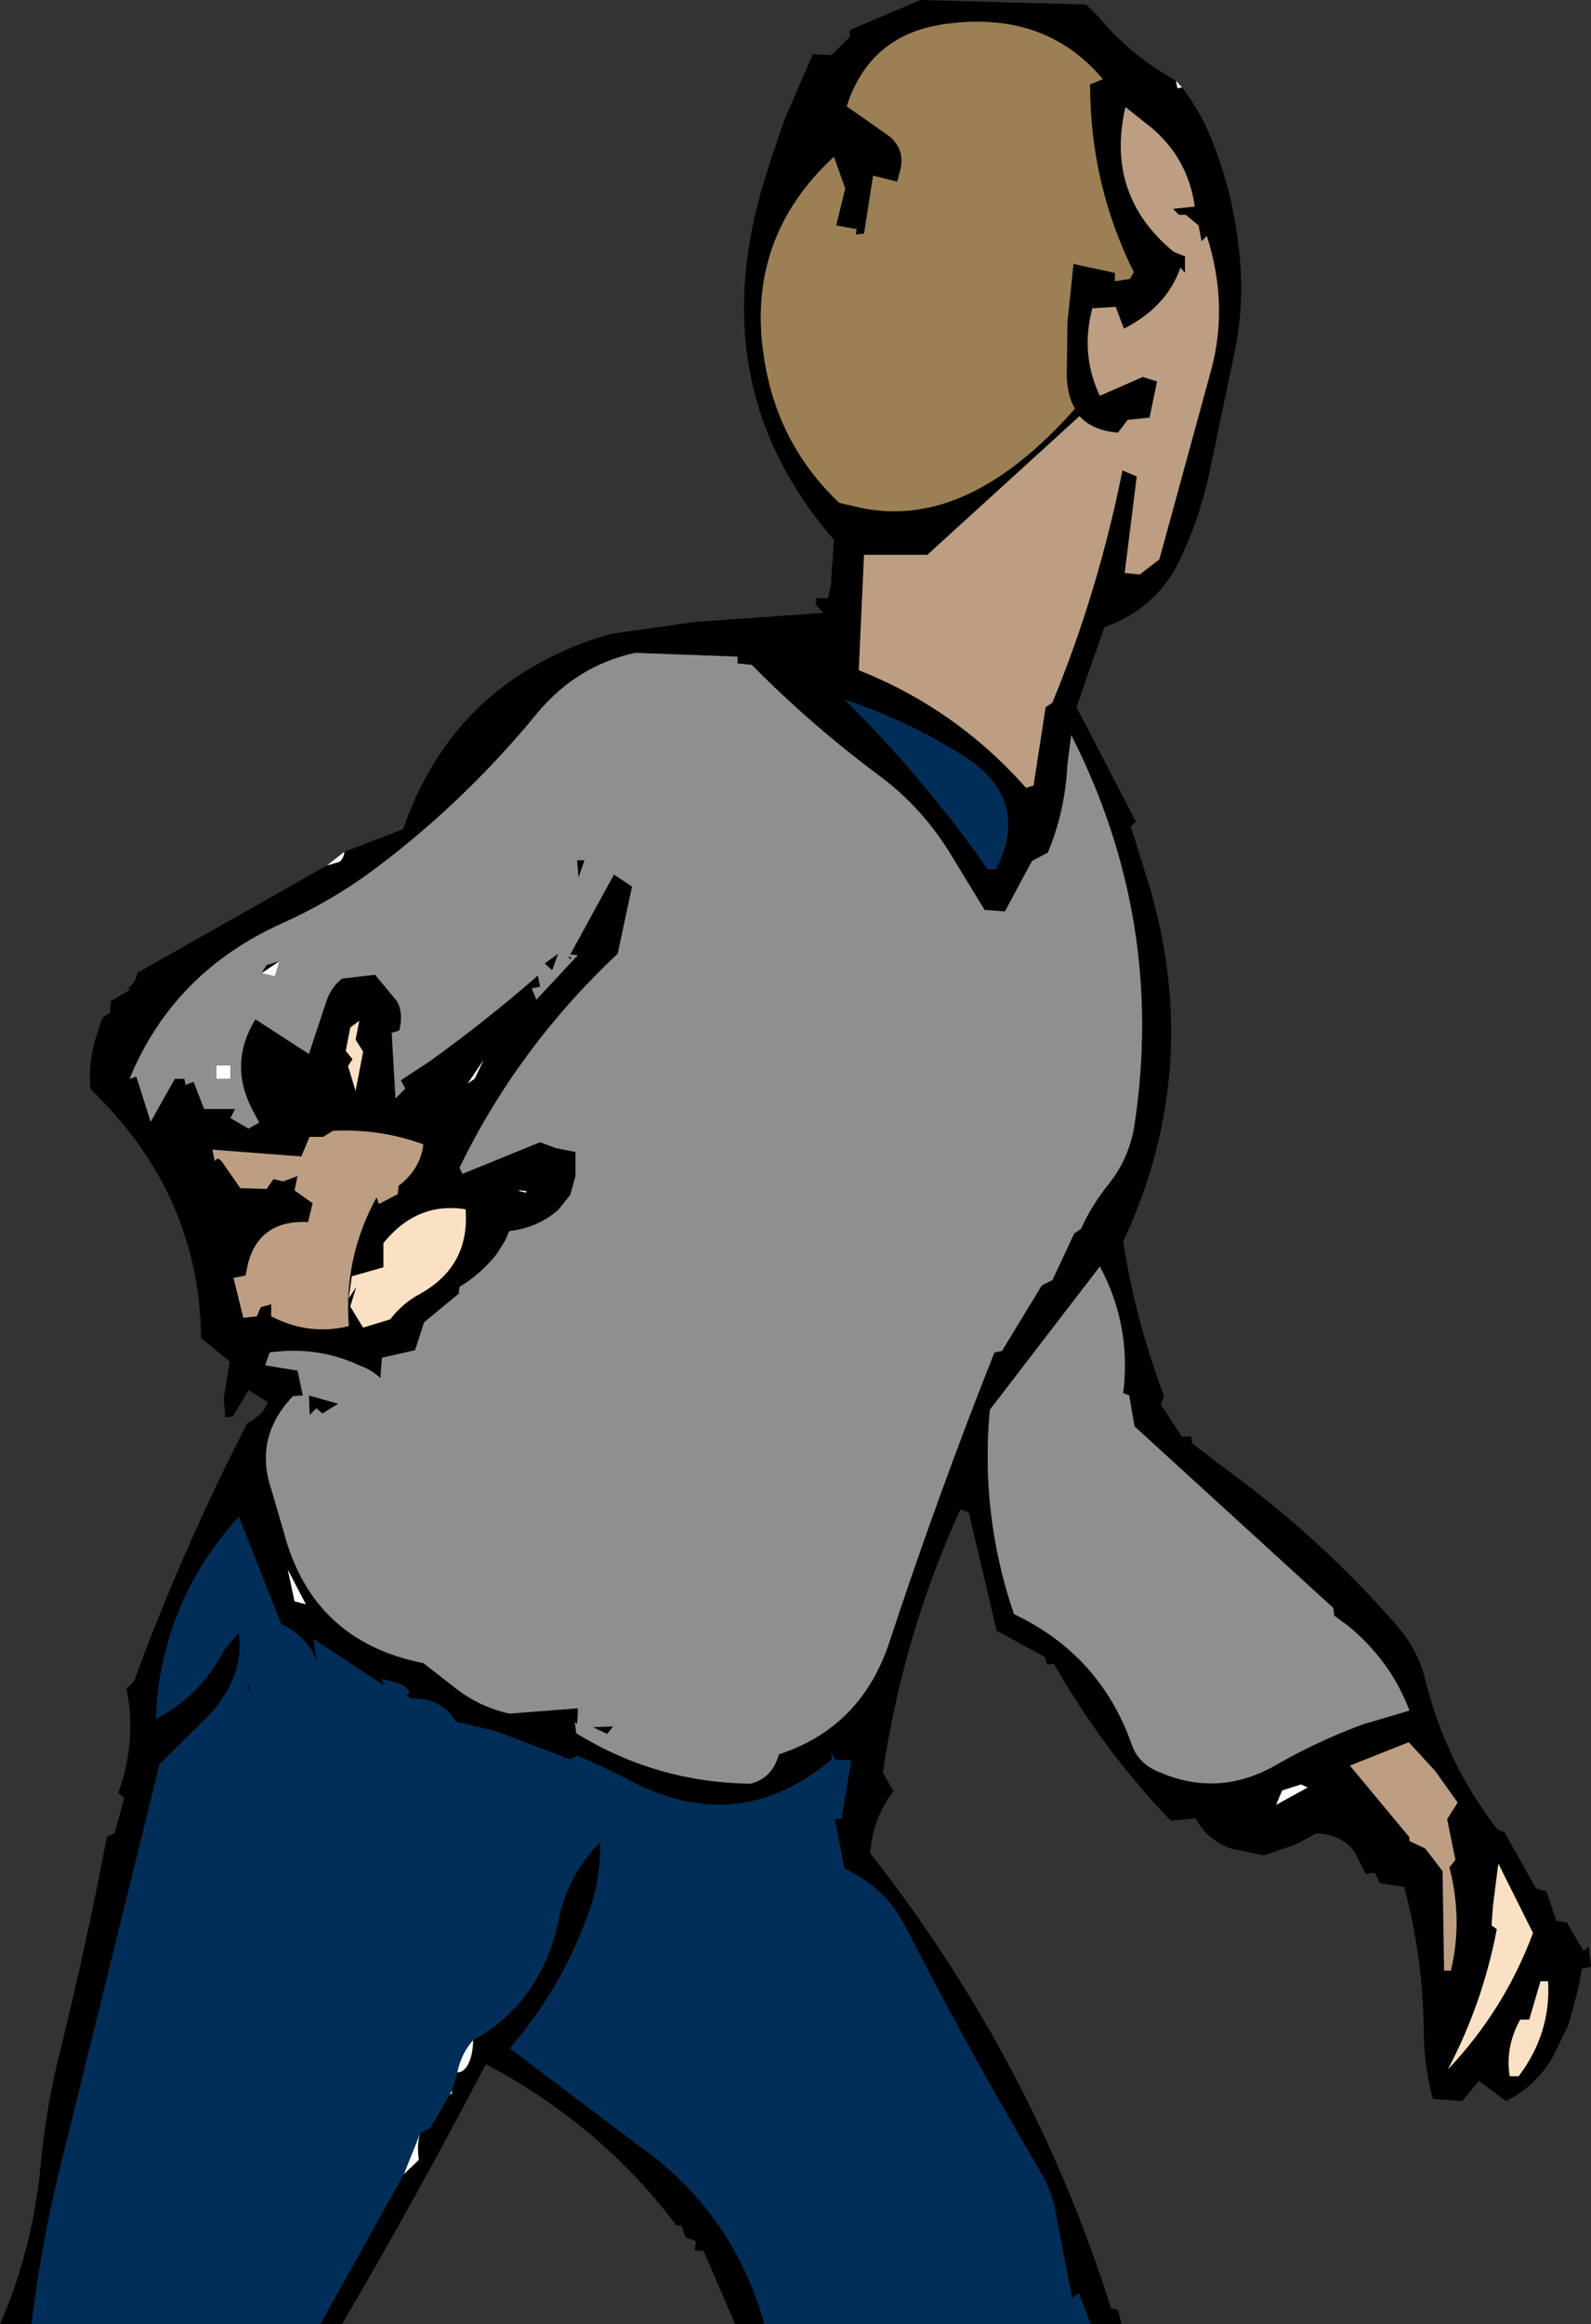 <?xml version="1.0" encoding="UTF-8" standalone="no"?>
<svg xmlns:xlink="http://www.w3.org/1999/xlink" height="154.15px" width="105.6px" xmlns="http://www.w3.org/2000/svg">
  <rect width="100%" height="100%" fill="#333333" stroke="none"/>
  <g transform="matrix(1.0, 0.0, 0.0, 1.0, 50.85, 73.45)">
    <path d="M8.2 -64.4 Q9.25 -63.5 8.9 -62.15 L8.7 -61.4 7.1 -61.8 6.5 -57.95 5.95 -57.9 6.0 -58.25 4.65 -58.5 5.25 -60.95 4.5 -63.05 Q-1.35 -57.65 -0.15 -49.8 0.7 -44.05 4.85 -40.1 L6.15 -39.8 Q13.3 -38.2 20.5 -46.35 20.0 -47.2 19.95 -48.45 L20.0 -52.1 20.4 -55.95 23.15 -55.35 23.15 -54.8 24.15 -54.95 24.4 -55.4 Q21.5 -61.25 21.5 -67.85 L22.35 -68.2 Q18.6 -72.65 12.25 -71.9 6.95 -71.35 5.35 -66.4 L8.2 -64.4 M-28.0 -16.95 L-24.1 -18.45 Q-20.65 -28.4 -10.35 -31.4 L-4.75 -32.2 3.8 -32.8 3.3 -33.35 3.35 -33.8 4.1 -33.75 4.3 -34.65 4.5 -37.65 Q-4.05 -47.5 -0.35 -60.7 0.4 -63.25 1.3 -65.7 L3.1 -69.85 4.35 -69.8 5.55 -71.0 5.55 -71.45 10.25 -73.45 21.25 -73.15 22.0 -72.4 Q24.15 -69.8 27.2 -68.1 L27.3 -67.6 27.6 -67.65 Q28.95 -65.9 29.7 -63.85 30.95 -60.65 31.35 -57.2 31.8 -53.7 31.15 -50.35 L29.35 -41.75 Q28.7 -38.95 27.5 -36.4 25.95 -33.1 22.45 -31.85 L20.6 -26.55 24.55 -18.95 24.2 -18.65 25.2 -15.45 Q29.2 -2.9 23.7 8.9 24.5 14.05 26.4 19.1 L26.2 19.7 27.6 21.85 28.2 21.8 28.3 22.3 30.6 24.05 Q36.85 28.6 41.9 34.4 43.3 36.05 43.75 37.95 45.1 43.45 48.55 47.9 L49.0 48.05 51.1 51.8 51.8 52.0 52.45 53.95 53.15 54.05 54.25 55.95 54.6 55.65 54.75 57.0 54.15 57.1 53.9 58.45 53.25 60.85 52.2 63.0 Q51.05 64.95 49.1 65.9 L47.3 64.55 46.2 65.9 44.25 65.75 Q43.65 63.5 43.65 61.25 43.6 56.35 42.35 51.7 L40.75 51.45 40.4 50.75 39.8 50.85 39.1 49.45 38.85 49.1 38.45 48.75 Q37.6 48.15 36.5 48.15 L35.1 48.9 33.05 49.6 30.85 49.15 Q29.3 48.6 28.5 47.15 L26.85 47.3 Q22.35 42.6 19.1 36.9 L18.65 36.95 18.5 36.45 15.3 34.7 13.45 26.85 12.9 26.65 Q9.1 34.95 7.75 44.1 L8.45 45.35 Q7.1 47.1 6.9 49.45 17.7 63.2 22.9 79.65 L23.35 79.75 23.6 80.7 21.55 80.7 20.75 78.65 20.3 78.95 19.25 73.5 Q19.0 71.9 18.15 70.5 13.45 62.55 9.25 54.35 7.9 51.7 5.2 50.5 L4.55 47.2 5.0 47.15 5.65 43.3 4.55 43.25 4.35 42.8 4.35 43.25 Q-1.75 48.4 -8.95 44.7 -10.7 43.75 -12.55 43.0 L-13.0 43.25 -18.0 41.35 -20.6 40.75 Q-21.5 39.15 -23.6 39.2 L-23.9 38.95 -23.7 38.9 Q-23.7 38.3 -24.95 38.05 L-25.5 37.9 -25.35 38.35 -30.05 35.25 -29.75 37.05 Q-29.9 36.35 -30.35 35.75 -31.05 34.8 -32.2 34.25 L-35.0 27.15 Q-40.2 32.9 -40.5 40.55 -37.6 39.05 -35.95 35.95 L-35.0 34.8 Q-34.55 37.8 -37.15 40.5 L-40.25 43.55 -47.0 70.9 Q-48.15 75.7 -48.75 80.7 L-50.85 80.7 Q-48.7 75.8 -48.15 70.15 -47.8 66.3 -46.85 62.55 -45.1 55.45 -43.75 48.35 L-43.25 48.15 -42.6 45.8 -43.0 45.45 Q-41.75 42.05 -42.45 38.55 L-41.95 38.05 Q-38.8 29.45 -34.45 20.95 L-34.0 20.7 -33.4 20.15 -33.05 19.55 -34.35 18.75 -35.4 20.5 -35.9 20.55 -36.0 19.3 -35.6 16.85 -37.5 15.3 Q-37.6 6.55 -43.65 0.0 L-44.85 -1.25 Q-45.0 -3.05 -44.45 -4.75 L-44.05 -5.95 -43.55 -6.3 -43.5 -7.05 -42.15 -7.85 -42.35 -7.85 -41.9 -8.4 -41.7 -8.95 -29.15 -16.05 -28.3 -16.3 Q-28.0 -16.6 -28.0 -16.95 M-0.1 80.7 L-2.05 80.7 -4.15 75.85 -4.75 75.8 -4.65 75.2 -5.35 74.95 -5.6 74.25 -5.6 74.15 -5.95 74.15 Q-10.95 67.5 -18.6 63.45 -23.2 72.25 -28.15 80.7 L-29.6 80.7 -24.05 70.75 -23.05 69.8 Q-23.2 68.75 -22.95 68.0 L-22.3 67.7 -21.0 65.45 -20.85 65.4 -20.85 65.2 -20.5 64.0 Q-20.05 64.0 -19.75 63.4 -19.45 62.75 -19.45 61.85 -16.95 60.5 -15.4 58.05 -14.25 56.15 -13.85 54.2 -13.25 50.95 -11.0 48.7 -10.95 51.15 -11.75 53.35 -13.55 58.4 -17.0 62.4 L-8.45 68.85 Q-2.2 73.25 -0.1 80.7 M23.85 -66.35 Q22.5 -60.5 27.05 -56.75 L27.8 -56.45 27.8 -55.35 27.5 -55.7 Q26.6 -53.1 23.75 -51.65 L23.2 -53.1 21.65 -53.0 Q20.85 -49.95 22.15 -47.2 L25.0 -48.45 25.95 -48.15 25.45 -45.75 24.0 -45.6 23.35 -44.75 Q21.65 -44.9 20.8 -45.85 L10.7 -36.65 6.5 -36.65 6.15 -29.0 Q12.6 -26.45 17.25 -21.2 L17.75 -21.35 18.55 -26.55 19.0 -26.85 Q22.05 -34.25 23.65 -42.25 L24.6 -41.85 23.8 -35.45 24.8 -35.35 26.1 -36.35 29.55 -48.95 Q30.7 -53.25 29.25 -57.8 L28.9 -57.45 28.7 -58.5 27.85 -59.2 27.4 -59.2 27.0 -59.6 28.45 -59.75 Q28.0 -62.95 25.55 -65.0 L23.85 -66.35 M14.7 -15.8 L15.25 -15.8 Q17.7 -20.6 12.8 -23.5 9.15 -25.75 5.2 -27.05 9.75 -22.6 13.75 -17.15 L14.7 -15.8 M14.5 -13.1 L12.15 -16.95 Q10.35 -19.85 7.65 -21.9 3.05 -25.3 -0.95 -29.35 L-1.9 -29.45 -1.9 -29.9 -8.7 -30.15 Q-12.55 -29.3 -15.15 -26.2 -19.95 -20.35 -25.8 -15.95 -28.7 -13.75 -32.15 -12.2 -39.35 -8.95 -42.25 -1.9 L-41.8 -2.05 -40.85 0.95 -39.25 -1.9 -38.6 -1.9 -38.6 -1.8 -38.55 -1.65 -38.55 -1.5 -38.0 -1.7 -37.3 0.1 -35.25 0.1 -35.55 0.7 -34.35 1.4 -33.65 1.0 -34.1 0.15 Q-35.7 -2.9 -33.9 -5.85 L-30.35 -3.55 -29.2 -7.0 Q-28.9 -7.95 -28.15 -8.55 L-25.95 -8.8 -25.0 -7.65 -24.5 -7.05 Q-24.05 -6.25 -24.35 -5.1 L-24.85 -4.95 -24.6 -0.6 -23.95 -1.25 -24.25 -1.8 -22.35 -3.05 Q-18.65 -5.7 -15.15 -8.75 L-15.0 -8.0 -15.55 -7.9 -15.25 -7.15 -12.5 -10.1 -13.0 -10.15 -10.1 -15.45 -8.9 -14.65 -9.85 -10.2 Q-16.5 -3.95 -20.35 4.0 L-20.15 4.4 -15.0 2.3 -13.95 2.7 -12.65 2.95 -12.65 4.55 -13.0 5.8 -13.8 6.8 Q-15.2 8.0 -17.05 8.2 L-17.3 8.8 -17.9 9.75 Q-19.0 11.1 -20.35 11.9 L-20.4 12.35 -22.7 14.25 -23.3 16.1 -25.5 16.6 -25.6 17.95 Q-26.2 17.4 -26.9 17.15 -29.75 15.8 -32.95 16.25 L-33.25 17.1 -31.1 17.45 -30.75 19.1 -31.4 19.15 Q-34.0 21.85 -32.85 25.3 L-32.0 28.2 Q-30.1 35.4 -22.75 36.85 L-20.5 38.6 Q-19.0 39.75 -17.05 40.2 L-12.5 39.85 -12.5 40.35 -12.55 40.9 -12.7 40.75 -12.6 41.5 Q-7.35 44.75 -1.05 44.85 0.4 44.5 0.85 42.9 6.35 41.1 8.2 35.4 11.4 25.7 15.15 16.25 L15.65 16.15 18.3 11.8 19.0 11.45 20.45 8.35 20.9 8.05 Q21.55 6.6 22.6 5.25 24.1 3.45 24.45 1.15 26.5 -12.4 20.25 -24.7 L20.0 -22.75 Q19.85 -19.65 18.7 -16.9 L17.65 -16.35 15.85 -13.0 14.5 -13.1 M-32.3 -9.7 L-33.5 -8.9 -33.15 -9.45 -32.3 -9.7 M-27.6 -5.3 L-27.9 -3.75 -27.45 -3.2 -27.75 -2.75 -27.25 -1.1 -26.75 -3.7 -27.25 -4.5 -27.0 -5.75 -27.6 -5.3 M-14.7 -9.55 L-13.8 -10.2 -14.2 -9.1 -14.7 -9.55 M-13.1 -9.9 L-13.05 -10.05 -12.9 -9.85 -12.95 -9.85 -13.1 -9.9 M-12.05 -16.4 L-12.45 -15.25 -12.55 -16.4 -12.05 -16.4 M-19.35 -1.9 L-18.75 -3.15 -19.8 -1.6 -19.35 -1.9 M-15.95 5.65 L-15.9 5.55 Q-16.95 5.4 -15.95 5.65 M-24.4 5.2 Q-22.95 4.1 -22.75 2.45 -25.6 1.4 -28.75 1.55 L-29.4 1.95 -30.3 1.95 -30.85 3.25 -36.75 2.8 -36.6 3.55 -36.45 3.4 -36.35 3.4 -36.15 3.55 -34.9 5.35 -33.15 5.4 -32.7 4.75 -32.05 4.9 -31.1 4.55 -31.3 5.5 -30.1 6.35 -30.4 7.6 Q-33.65 7.45 -34.4 10.4 L-34.55 11.15 -35.35 11.3 -34.7 13.95 -33.8 13.85 -33.55 13.25 -32.85 13.05 -32.85 13.85 Q-30.35 15.15 -27.7 14.5 -28.05 9.95 -25.85 5.95 L-25.7 6.4 -24.45 5.75 -24.4 5.2 M-27.5 11.2 L-27.7 12.65 -27.2 11.9 -27.6 13.2 -26.75 14.6 -24.95 14.05 Q-24.1 12.95 -22.95 12.35 -19.65 10.5 -19.95 6.75 -23.2 6.25 -25.4 9.0 L-25.4 10.6 -27.5 11.2 M-30.35 19.1 L-28.4 19.65 -29.45 20.3 -29.85 19.95 -30.3 20.4 -30.35 19.1 M-30.55 32.95 L-31.75 30.65 -31.3 32.75 -30.55 32.95 M-34.3 38.75 Q-34.5 37.9 -34.25 38.55 L-34.3 38.75 M-10.15 41.05 L-10.55 41.55 -11.5 41.1 -10.15 41.05 M42.7 48.65 L43.75 49.15 44.9 50.65 45.0 57.25 45.45 57.25 Q46.25 53.85 45.35 50.4 L45.75 49.9 45.2 47.2 45.9 46.1 44.4 44.0 42.65 42.1 38.75 43.65 42.7 48.4 42.7 48.65 M24.1 19.1 L23.7 18.95 Q24.25 14.45 22.15 10.55 L14.85 20.05 Q14.2 27.0 16.45 33.6 22.15 36.3 24.25 42.2 24.7 43.55 26.15 44.1 30.1 45.8 33.95 43.55 36.65 42.0 39.65 40.9 L42.7 40.0 Q41.45 36.7 38.65 34.4 L37.7 33.7 37.65 33.2 24.45 21.15 24.1 19.1 M33.85 46.25 L35.95 45.1 35.5 44.9 34.25 45.3 33.85 46.25 M51.4 57.95 L50.65 60.5 50.05 60.5 Q49.05 62.3 49.35 64.25 L49.95 64.25 Q52.1 61.4 51.9 57.95 L51.4 57.95 M48.15 54.25 L48.5 54.5 Q47.55 59.45 45.25 63.8 49.0 59.85 50.9 54.75 L48.6 50.15 48.25 52.9 48.15 54.25" fill="#000000" fill-rule="evenodd" stroke="none"/>
    <path d="M-33.5 -8.9 L-32.3 -9.7 -32.6 -8.7 -33.5 -8.9 M-35.55 -2.8 L-35.55 -1.9 -36.5 -1.9 -36.5 -2.8 -35.55 -2.8 M-19.45 61.85 Q-19.45 62.75 -19.75 63.4 -20.05 64.0 -20.5 64.0 -20.25 62.75 -19.45 61.85 M-20.85 65.2 L-20.85 65.4 -21.0 65.45 -20.85 65.2 M-22.95 68.0 Q-23.2 68.75 -23.05 69.8 L-24.05 70.75 -22.95 68.0" fill="#fefefe" fill-rule="evenodd" stroke="none"/>
    <path d="M27.2 -68.1 L27.6 -67.65 27.3 -67.6 27.2 -68.1 M-29.15 -16.05 L-28.0 -16.95 Q-28.0 -16.6 -28.3 -16.3 L-29.15 -16.05 M-15.95 5.65 Q-16.95 5.4 -15.9 5.55 L-15.95 5.65 M-19.35 -1.9 L-19.8 -1.6 -18.75 -3.15 -19.35 -1.9 M-30.55 32.95 L-31.3 32.75 -31.75 30.65 -30.55 32.95 M33.85 46.25 L34.25 45.3 35.5 44.9 35.95 45.1 33.85 46.25" fill="#ffffff" fill-rule="evenodd" stroke="none"/>
    <path d="M-27.6 -5.3 L-27.0 -5.75 -27.25 -4.5 -26.75 -3.7 -27.25 -1.1 -27.75 -2.75 -27.45 -3.2 -27.9 -3.75 -27.6 -5.3 M-27.5 11.2 L-25.4 10.6 -25.4 9.0 Q-23.2 6.25 -19.95 6.75 -19.65 10.5 -22.95 12.35 -24.1 12.95 -24.95 14.05 L-26.75 14.6 -27.6 13.2 -27.2 11.9 -27.7 12.65 -27.5 11.2 M48.15 54.25 L48.25 52.9 48.6 50.15 50.9 54.75 Q49.0 59.85 45.25 63.8 47.55 59.45 48.5 54.5 L48.15 54.25 M51.4 57.95 L51.9 57.95 Q52.1 61.4 49.95 64.25 L49.35 64.25 Q49.05 62.3 50.05 60.5 L50.65 60.5 51.4 57.95" fill="#fbe1c4" fill-rule="evenodd" stroke="none"/>
    <path d="M14.5 -13.1 L15.85 -13.0 17.65 -16.35 18.7 -16.9 Q19.85 -19.65 20.0 -22.75 L20.25 -24.7 Q26.5 -12.4 24.45 1.15 24.1 3.45 22.6 5.25 21.55 6.6 20.9 8.05 L20.45 8.35 19.0 11.45 18.3 11.8 15.65 16.15 15.15 16.25 Q11.4 25.7 8.2 35.4 6.35 41.1 0.85 42.9 0.4 44.5 -1.05 44.85 -7.35 44.75 -12.6 41.5 L-12.7 40.75 -12.55 40.9 -12.5 40.35 -12.5 39.85 -17.05 40.2 Q-19.0 39.75 -20.5 38.6 L-22.75 36.85 Q-30.1 35.4 -32.0 28.2 L-32.85 25.3 Q-34.0 21.85 -31.4 19.15 L-30.75 19.1 -31.1 17.45 -33.25 17.1 -32.95 16.25 Q-29.75 15.8 -26.9 17.15 -26.2 17.4 -25.6 17.95 L-25.5 16.6 -23.3 16.1 -22.7 14.25 -20.4 12.35 -20.35 11.9 Q-19.0 11.1 -17.9 9.75 L-17.3 8.8 -17.05 8.2 Q-15.2 8.0 -13.8 6.8 L-13.0 5.8 -12.65 4.55 -12.65 2.95 -13.95 2.7 -15.0 2.3 -20.15 4.4 -20.35 4.0 Q-16.5 -3.95 -9.85 -10.2 L-8.9 -14.65 -10.1 -15.45 -13.0 -10.15 -12.5 -10.1 -15.25 -7.15 -15.55 -7.9 -15.0 -8.0 -15.15 -8.75 Q-18.65 -5.7 -22.35 -3.05 L-24.25 -1.8 -23.95 -1.25 -24.6 -0.6 -24.85 -4.95 -24.35 -5.1 Q-24.05 -6.25 -24.5 -7.05 L-25.0 -7.65 -25.95 -8.8 -28.15 -8.55 Q-28.9 -7.95 -29.2 -7.0 L-30.35 -3.55 -33.9 -5.85 Q-35.7 -2.9 -34.1 0.15 L-33.65 1.0 -34.35 1.4 -35.55 0.7 -35.25 0.1 -37.3 0.1 -38.0 -1.7 -38.55 -1.5 -38.55 -1.65 -38.6 -1.8 -38.6 -1.9 -39.25 -1.9 -40.85 0.95 -41.8 -2.05 -42.25 -1.9 Q-39.35 -8.95 -32.15 -12.2 -28.7 -13.75 -25.8 -15.95 -19.95 -20.35 -15.15 -26.2 -12.55 -29.3 -8.7 -30.15 L-1.9 -29.9 -1.9 -29.45 -0.95 -29.35 Q3.05 -25.3 7.65 -21.9 10.35 -19.85 12.15 -16.95 L14.5 -13.1 M-32.3 -9.7 L-33.15 -9.45 -33.5 -8.9 -32.6 -8.7 -32.3 -9.7 M-35.55 -2.8 L-36.5 -2.8 -36.5 -1.9 -35.55 -1.9 -35.55 -2.8 M-12.05 -16.4 L-12.55 -16.4 -12.45 -15.25 -12.05 -16.4 M-13.1 -9.9 L-12.95 -9.85 -12.9 -9.85 -13.05 -10.05 -13.1 -9.9 M-14.7 -9.55 L-14.2 -9.1 -13.8 -10.2 -14.7 -9.55 M-30.35 19.1 L-30.3 20.4 -29.85 19.95 -29.45 20.3 -28.4 19.65 -30.35 19.1 M-10.15 41.05 L-11.5 41.1 -10.55 41.55 -10.15 41.05 M24.1 19.1 L24.45 21.15 37.65 33.2 37.7 33.7 38.65 34.4 Q41.45 36.7 42.7 40.0 L39.65 40.9 Q36.65 42.0 33.95 43.55 30.1 45.8 26.15 44.1 24.7 43.55 24.25 42.2 22.15 36.3 16.45 33.6 14.2 27.0 14.85 20.05 L22.15 10.55 Q24.25 14.45 23.7 18.95 L24.1 19.1" fill="#8f8f8f" fill-rule="evenodd" stroke="none"/>
    <path d="M21.55 80.7 L-0.1 80.7 Q-2.2 73.25 -8.45 68.85 L-17.0 62.4 Q-13.55 58.4 -11.75 53.35 -10.95 51.15 -11.0 48.7 -13.25 50.95 -13.85 54.2 -14.25 56.15 -15.4 58.05 -16.95 60.5 -19.45 61.85 -20.25 62.75 -20.5 64.0 L-20.85 65.2 -21.0 65.45 -22.3 67.7 -22.95 68.0 -24.05 70.75 -29.6 80.7 -48.75 80.7 Q-48.15 75.7 -47.0 70.9 L-40.25 43.55 -37.15 40.5 Q-34.55 37.8 -35.0 34.8 L-35.95 35.95 Q-37.6 39.05 -40.5 40.55 -40.2 32.9 -35.0 27.15 L-32.2 34.25 Q-31.05 34.8 -30.35 35.75 -29.9 36.35 -29.75 37.05 L-30.05 35.25 -25.35 38.35 -25.5 37.9 -24.95 38.05 Q-23.7 38.3 -23.7 38.9 L-23.9 38.95 -23.6 39.2 Q-21.5 39.15 -20.6 40.75 L-18.0 41.35 -13.0 43.25 -12.55 43.0 Q-10.7 43.75 -8.95 44.7 -1.75 48.4 4.35 43.25 L4.35 42.8 4.55 43.25 5.65 43.3 5.0 47.15 4.55 47.2 5.2 50.5 Q7.9 51.7 9.25 54.35 13.45 62.55 18.15 70.5 19.0 71.9 19.25 73.5 L20.3 78.95 20.75 78.65 21.55 80.7 M14.7 -15.8 L13.75 -17.15 Q9.75 -22.6 5.2 -27.05 9.15 -25.75 12.8 -23.5 17.7 -20.6 15.25 -15.8 L14.7 -15.8 M-34.3 38.75 L-34.25 38.55 Q-34.5 37.9 -34.3 38.75" fill="#012e58" fill-rule="evenodd" stroke="none"/>
    <path d="M8.2 -64.4 L5.35 -66.4 Q6.95 -71.35 12.25 -71.9 18.6 -72.65 22.35 -68.2 L21.5 -67.85 Q21.5 -61.25 24.4 -55.4 L24.15 -54.95 23.15 -54.8 23.15 -55.35 20.4 -55.95 20.0 -52.1 19.95 -48.45 Q20.0 -47.2 20.5 -46.35 13.3 -38.2 6.15 -39.8 L4.85 -40.1 Q0.7 -44.05 -0.15 -49.8 -1.35 -57.65 4.5 -63.05 L5.25 -60.95 4.65 -58.5 6.0 -58.25 5.95 -57.9 6.5 -57.95 7.1 -61.8 8.7 -61.4 8.9 -62.15 Q9.25 -63.5 8.2 -64.4" fill="#9a8054" fill-rule="evenodd" stroke="none"/>
    <path d="M23.85 -66.35 L25.55 -65.0 Q28.0 -62.95 28.45 -59.75 L27.0 -59.6 27.4 -59.2 27.85 -59.2 28.7 -58.5 28.9 -57.45 29.25 -57.8 Q30.7 -53.25 29.55 -48.95 L26.1 -36.35 24.8 -35.35 23.8 -35.45 24.6 -41.85 23.65 -42.25 Q22.05 -34.25 19.0 -26.85 L18.55 -26.55 17.75 -21.35 17.25 -21.2 Q12.6 -26.45 6.15 -29.0 L6.5 -36.65 10.7 -36.65 20.8 -45.85 Q21.65 -44.9 23.35 -44.75 L24.0 -45.6 25.45 -45.75 25.95 -48.15 25.0 -48.45 22.15 -47.2 Q20.85 -49.95 21.65 -53.0 L23.2 -53.1 23.75 -51.65 Q26.6 -53.1 27.5 -55.7 L27.8 -55.35 27.8 -56.45 27.05 -56.75 Q22.5 -60.5 23.85 -66.35 M-24.4 5.2 L-24.45 5.75 -25.7 6.4 -25.85 5.95 Q-28.05 9.95 -27.7 14.5 -30.35 15.15 -32.85 13.85 L-32.85 13.05 -33.55 13.25 -33.8 13.85 -34.7 13.95 -35.35 11.3 -34.55 11.15 -34.4 10.4 Q-33.65 7.45 -30.4 7.6 L-30.1 6.35 -31.3 5.5 -31.1 4.55 -32.05 4.9 -32.7 4.75 -33.15 5.4 -34.9 5.35 -36.15 3.55 -36.35 3.4 -36.45 3.4 -36.6 3.55 -36.75 2.8 -30.85 3.25 -30.3 1.95 -29.4 1.95 -28.75 1.55 Q-25.6 1.4 -22.75 2.45 -22.95 4.1 -24.4 5.2 M42.7 48.65 L42.7 48.4 38.75 43.65 42.65 42.1 44.4 44.0 45.9 46.1 45.2 47.2 45.75 49.9 45.35 50.4 Q46.25 53.85 45.45 57.25 L45.0 57.25 44.9 50.65 43.75 49.15 42.7 48.65" fill="#bc9e83" fill-rule="evenodd" stroke="none"/>
  </g>
</svg>
